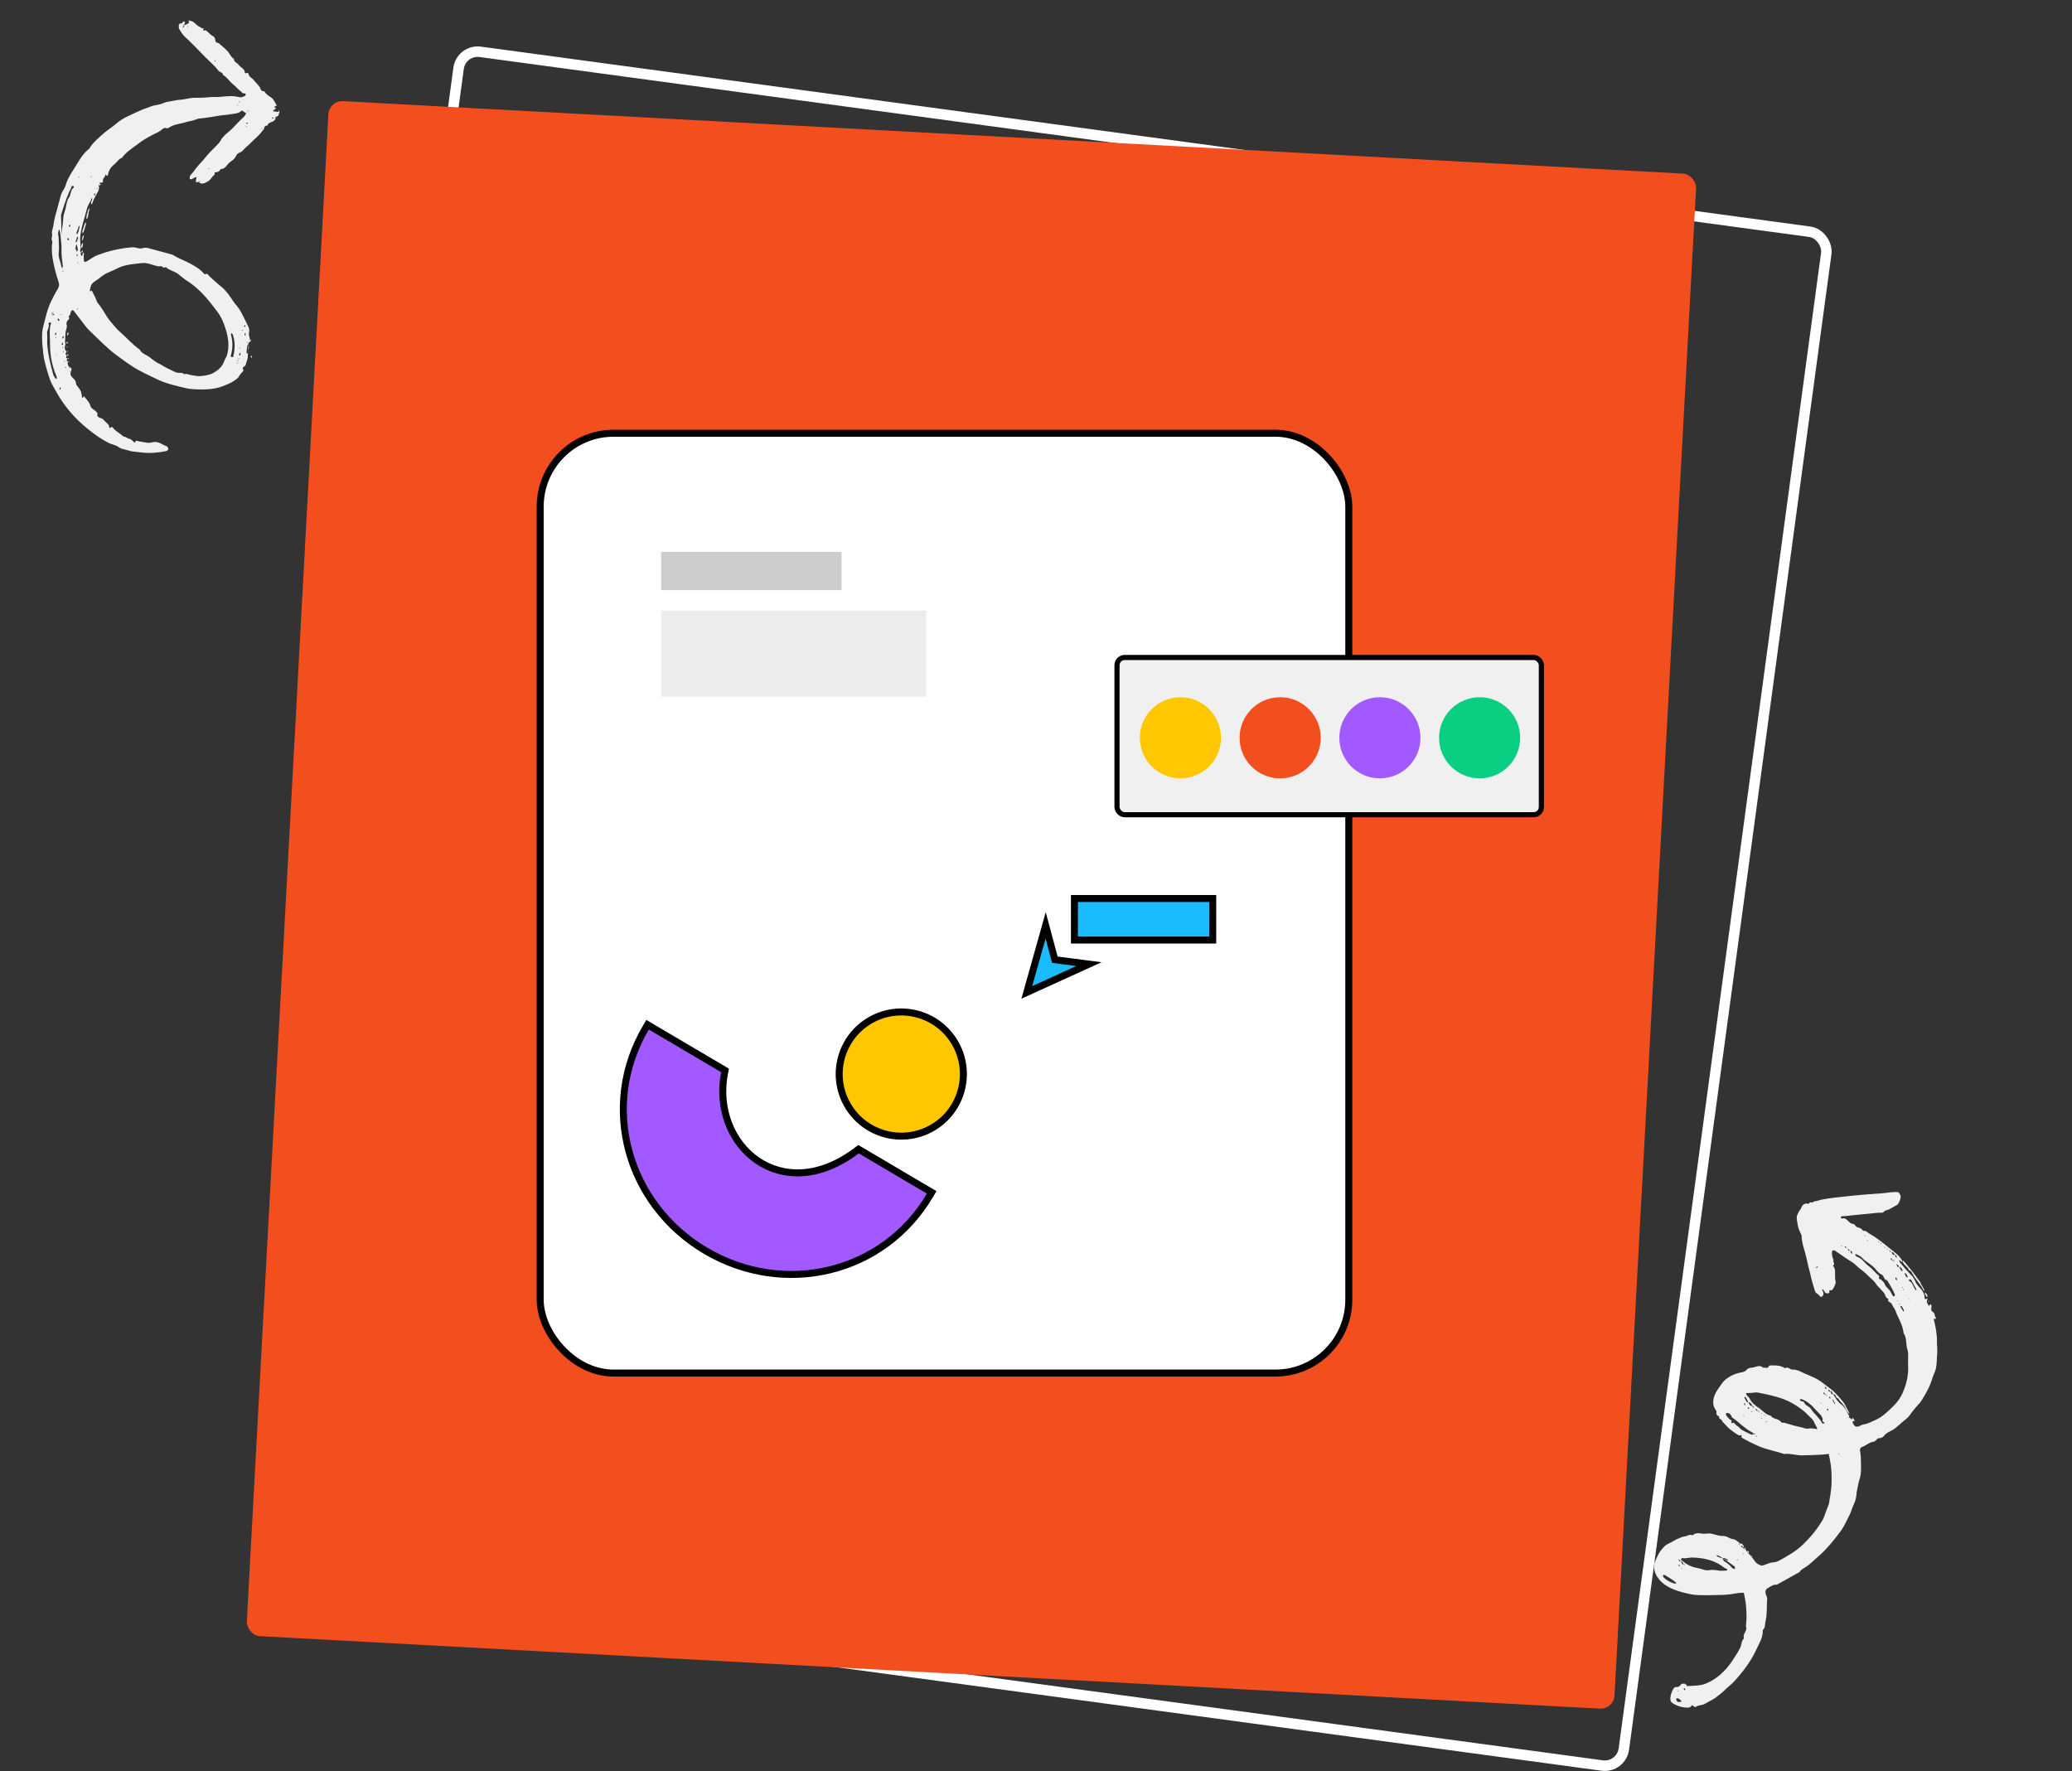 <svg width="593" height="507" viewBox="0 0 593 507" fill="none" xmlns="http://www.w3.org/2000/svg">
<rect x="0" y="0" width="593" height="507" fill="#333333" stroke="none"/>
<rect x="131.985" y="14.096" width="395" height="443" rx="5.5" transform="rotate(7.707 131.985 14.096)" stroke="white" stroke-width="3"/>
<rect x="94.199" y="28.731" width="392" height="440" rx="4" transform="rotate(3.097 94.199 28.731)" fill="#F24E1E"/>
<g clip-path="url(#clip0_683_163)">
<path d="M524.659 399.072C525.591 398.897 525.252 400.344 526.097 400.218C526.446 401.053 527.136 401.471 527.661 402.209C528.321 402.986 528.37 404.103 529.38 404.685C528.846 403.724 528.447 402.801 527.913 401.839C527.476 401.053 525.076 398.382 524.105 397.664C523.318 397.071 522.531 396.479 521.745 395.886C520.074 394.527 518.073 393.808 516.111 392.954C515.149 392.459 514.187 391.963 513.07 392.012C512.313 392.09 511.681 390.954 510.817 391.663C510.817 391.663 510.632 391.537 510.584 391.449C509.389 390.74 508.049 390.799 506.796 390.809C506.572 390.818 506.262 390.877 506.223 391.013C505.951 391.965 505.203 391.236 504.678 391.528C503.6 390.411 502.435 391.402 501.318 391.451C500.871 391.47 500.162 391.635 499.696 392.238C499.356 392.655 498.511 392.782 497.889 392.898C495.762 393.394 493.665 394.56 492.577 396.308C491.946 397.231 491.266 398.066 490.819 399.116C490.208 400.485 490.052 402.059 490.917 403.409C491.063 403.671 491.296 403.884 491.257 404.02C491.111 404.788 491.306 405.137 492.034 405.419C491.753 406.147 492.646 406.109 492.802 406.594C492.909 406.992 493.462 407.371 493.793 407.76C494.123 408.148 494.453 408.536 494.871 408.876C495.522 409.43 496.26 409.935 496.998 410.44C497.319 410.605 497.737 410.945 497.911 410.848C498.572 410.595 498.494 410.867 498.378 411.275C498.339 411.411 498.659 411.576 498.844 411.702C500.175 412.45 501.593 413.149 502.962 413.761C505.43 414.907 508.043 415.285 510.587 416.159C512.413 415.945 514.142 416.586 515.842 416.556C517.542 416.527 519.329 416.449 521.116 416.371C521.874 416.293 522.631 416.215 523.389 416.137C523.554 416.846 523.632 417.604 523.797 418.313C524.293 420.44 524.323 425.229 523.954 427.035C523.847 427.667 523.828 428.249 523.672 428.793C523.566 429.425 523.546 430.007 523.391 430.551C523.109 431.28 522.828 432.008 522.546 432.737C522.265 433.465 522.032 434.281 521.702 434.922C520.119 437.632 518.206 439.954 515.972 442.111C513.952 444.034 511.679 445.297 509.319 446.609C508.795 446.9 508.135 447.153 507.464 447.182C506.347 447.231 505.434 447.853 504.415 448.076C504.104 448.134 503.968 448.096 503.647 447.93C502.686 447.435 502.686 447.435 502.258 446.872C501.734 446.134 501.16 445.308 500.461 444.667C499.907 444.289 499.839 443.755 499.509 443.366C498.984 443.658 499.004 443.075 498.81 442.725C498.722 442.774 498.771 442.861 498.732 442.997C498.596 442.958 498.46 442.919 498.411 442.832C498.314 442.657 498.353 442.521 498.256 442.346C498.392 442.385 498.528 442.424 498.81 442.725C498.994 442.851 499.082 442.803 499.169 442.754C498.877 442.23 498.625 441.569 497.741 441.832C497.741 441.832 497.741 441.832 497.828 441.783C497.877 441.87 497.838 442.006 497.887 442.094C497.887 442.094 497.799 442.142 497.663 442.104C497.702 441.968 497.702 441.968 497.828 441.783C497.809 441.336 497.314 441.268 497.08 441.055C496.517 440.453 495.672 440.579 495.031 440.249C494.39 439.919 493.885 439.627 493.078 439.618C491.962 439.667 490.776 439.181 489.737 438.958C488.834 438.773 487.999 439.123 487.095 438.939C486.328 438.793 485.25 438.706 484.56 439.318C484.473 439.367 484.385 439.415 484.385 439.415C483.842 439.26 483.482 439.231 482.958 439.522C482.521 439.765 481.938 439.746 481.452 439.901C480.879 440.105 480.355 440.397 479.782 440.601C479.257 440.892 478.82 441.135 478.296 441.427C477.771 441.718 477.111 441.971 476.635 442.349C475.557 443.292 474.8 444.399 474.188 445.769C473.945 446.361 473.654 446.866 473.498 447.41C472.906 450.256 474.937 452.674 477.006 453.927C479.075 455.18 481.338 455.753 483.553 456.238C484.728 456.5 486.029 456.577 487.282 456.568C489.254 456.616 491.265 456.528 493.188 456.489C494.752 456.421 496.218 456.178 497.685 455.935C497.996 455.876 498.268 455.954 498.578 455.896C499.064 455.74 499.171 456.138 499.181 456.362C499.356 457.294 499.579 458.314 499.667 459.295C499.842 461.257 499.968 463.132 499.697 465.113C499.629 465.608 499.92 466.133 499.755 466.453C499.435 467.318 498.794 468.017 499.105 468.989C498.328 469.649 498.464 470.718 498.095 471.495C497.726 472.272 497.308 472.961 496.891 473.651C496.386 474.389 495.968 475.079 495.463 475.817C493.609 478.45 491.326 480.519 488.384 481.811C486.626 482.559 484.741 482.462 482.867 482.589C482.779 482.638 482.672 482.239 482.575 482.065C482.274 482.346 482.255 481.899 482.255 481.899C481.808 481.919 481.313 481.851 481.186 482.036C480.72 482.638 480.419 482.92 479.7 482.861C479.341 482.832 478.953 483.163 478.875 483.435C478.419 484.26 478.098 485.125 478.05 486.067C477.991 486.786 478.234 487.223 478.924 487.64C480.255 488.388 481.615 488.776 483.091 488.757C483.45 488.786 483.887 488.543 484.014 488.358C484.266 487.989 484.218 487.902 484.548 488.29C484.732 488.416 485.238 488.708 485.364 488.523C486.102 487.999 487.093 488.134 487.879 487.697C488.841 487.163 489.851 486.716 490.676 486.143C491.628 485.385 492.541 484.763 493.444 483.918C494.299 482.986 495.387 482.267 496.241 481.334C498.679 478.721 501.174 475.389 502.563 472.329C503.379 470.503 504.602 468.794 504.505 466.56C505.282 465.899 505.058 464.879 505.291 464.063C505.825 461.936 505.553 459.799 505.776 457.73C505.844 457.235 505.562 456.934 505.455 456.536C505.057 455.613 505.29 454.797 506.125 454.447C506.824 454.059 507.514 453.447 508.505 453.583C510.69 452.368 512.875 451.154 515.06 449.939C515.429 449.162 516.226 448.949 516.876 448.473C517.527 447.996 518.09 447.569 518.692 447.006C519.469 446.345 520.285 445.548 521.062 444.888C523.257 442.867 524.995 440.643 526.772 438.282C527.87 436.757 528.559 435.116 529.384 433.513C529.714 432.872 529.947 432.056 530.229 431.327C530.511 430.599 530.928 429.909 531.074 429.142C531.268 428.462 531.326 427.743 531.384 427.024C531.685 425.713 531.85 424.363 532.287 423.091C532.636 421.867 532.627 420.614 532.617 419.361C532.558 418.02 532.636 416.719 532.354 415.388C532.237 414.767 532.354 414.359 533.014 414.106C534.16 413.698 535.015 412.765 536.307 412.62C536.753 412.6 537.249 411.638 537.608 411.668C538.278 411.638 538.851 411.434 539.104 411.065C539.822 410.094 540.881 409.734 541.842 409.2C543.018 408.432 543.998 407.315 545.125 406.46C545.776 405.984 546.378 405.421 546.795 404.731C547.3 403.993 547.854 403.342 548.407 402.691C548.961 402.04 549.563 401.477 549.981 400.787C551.194 398.854 552.36 396.834 553.02 394.522C553.292 393.57 553.874 392.56 554.059 391.657C554.36 390.345 554.253 388.918 554.417 387.567C554.544 386.353 554.31 385.11 554.349 383.945C554.387 381.749 553.94 379.71 553.445 377.583C553.338 377.185 554.533 377.893 553.911 376.981C553.765 376.718 553.658 376.32 553.6 376.009C553.551 375.922 553.59 375.786 553.454 375.747C552.619 375.067 552.619 375.067 552.793 373.941C552.823 373.581 552.58 373.144 552.453 373.329C552.152 373.61 552.172 374.057 551.832 373.445C551.346 372.571 551.346 372.571 551.705 371.571C551.356 371.765 550.88 372.144 550.802 371.386C550.792 370.133 550.034 369.182 549.238 368.366C548.907 367.977 548.626 367.676 548.383 367.239C547.946 366.453 547.683 365.569 547.032 365.015C546.469 364.413 545.906 363.811 545.342 363.209C544.779 362.607 544.303 361.956 543.691 361.267C543.594 361.092 543.535 360.781 543.525 360.558C543.71 360.684 543.807 360.859 543.992 360.985C544.176 361.111 544.312 361.15 544.584 361.228C543.836 359.47 542.224 358.421 540.786 357.275C538.882 355.702 537.027 354.216 534.87 353.012C534.365 352.721 534.025 352.109 533.229 352.323C532.889 351.711 532.247 351.381 531.616 351.274C530.985 351.167 530.946 350.273 530.14 350.264C529.557 350.245 529.265 349.72 528.848 349.38C528.43 349.04 528.003 348.477 527.255 348.778C527.167 348.827 526.934 348.613 526.75 348.487C526.876 348.302 527.089 348.069 527.225 348.108C528.255 348.108 529.187 347.933 530.168 347.845C532.577 347.651 535.025 347.32 537.434 347.126C537.968 347.058 538.871 347.242 539.124 346.873C539.502 346.319 540.134 346.426 540.571 346.183C541.357 345.746 542.144 345.309 542.843 344.92C543.543 344.531 544.096 342.851 543.931 342.142C543.63 341.394 543.396 341.18 542.59 341.171C541.473 341.22 540.269 341.317 539.113 341.502C535.811 341.735 532.508 341.969 529.167 342.338C526.584 342.63 523.951 342.834 521.378 343.35C520.979 343.456 520.581 343.563 520.183 343.67C519.697 343.826 519.115 343.806 518.901 344.04C518.561 344.457 517.949 343.768 517.842 344.399C517.842 344.399 517.667 344.496 517.58 344.545C516.405 344.283 515.803 344.846 515.443 345.847C515.366 346.119 515.191 346.216 515.065 346.4C514.812 346.769 514.608 347.226 514.404 347.683C513.958 348.732 514.453 349.829 514.541 350.81C514.667 351.655 515.153 352.529 515.454 353.277C515.551 353.452 515.649 353.627 515.61 353.763C515.659 355.909 516.504 357.842 516.951 359.882C517.291 361.523 517.719 363.116 518.098 364.621C518.438 366.263 518.914 367.943 519.429 369.487C519.536 369.885 519.818 370.186 520.274 370.39C520.595 370.555 520.945 371.391 521.382 371.148C521.819 370.905 522.1 370.176 521.624 369.526C521.527 369.351 521.566 369.215 521.556 368.992C521.741 369.118 521.877 369.157 521.974 369.331C522.168 369.681 522.324 370.167 522.906 370.186C523.13 370.176 523.441 370.118 523.528 370.069C523.654 369.885 523.46 369.535 523.586 369.351C523.625 369.215 524.033 369.331 524.256 369.321C524.606 369.127 525.47 367.388 525.363 366.99C525.14 365.97 525.188 365.028 525.188 363.999C525.207 363.416 525.091 362.794 524.576 362.279C525.45 361.794 524.343 361.036 524.77 360.57C524.77 360.57 524.673 360.395 524.576 360.22C524.381 359.871 524.235 358.579 524.313 358.307C524.381 357.812 524.692 357.753 525.148 357.957C525.333 358.083 525.517 358.21 525.702 358.336C526.625 358.967 527.548 359.598 528.47 360.23C529.393 360.861 530.491 361.395 531.336 362.298C532.133 363.114 533.094 363.609 533.891 364.425C534.687 365.24 535.523 365.92 536.271 366.649C536.786 367.163 537.087 367.911 537.738 368.465C538.204 368.892 538.68 369.543 539.195 370.057C539.622 370.621 539.574 371.563 540.477 371.747C539.982 372.709 541.186 372.612 541.439 373.272C541.692 373.932 542.206 374.447 542.459 375.108C543.227 377.312 544.606 379.177 544.801 381.586C545.801 382.975 545.384 384.694 545.899 386.238C546.317 387.607 545.987 389.278 546.094 390.706C546.259 393.474 545.658 396.097 544.599 398.515C543.91 400.157 542.725 401.731 541.346 402.955C540.016 404.266 538.598 405.626 536.752 406.423C535.742 406.87 534.781 407.404 533.761 407.628C533.227 407.696 532.741 407.851 532.217 408.143C531.294 408.541 530.838 408.337 530.4 407.55C530.303 407.375 530.245 407.065 530.148 406.89C530.323 406.793 530.546 406.783 530.808 406.637C530.662 406.375 530.565 406.2 530.42 405.938C530.322 405.763 530.322 405.763 530.07 406.132C529.983 406.181 529.895 406.229 529.759 406.191C529.74 405.744 528.807 405.919 529.273 405.316C528.554 404.229 528.234 403.034 527.165 402.141C525.873 401.257 525.329 400.072 524.659 399.072C523.95 399.237 524.095 398.47 523.765 398.081C523.678 398.13 523.726 398.217 523.687 398.353C523.552 398.314 523.416 398.276 523.367 398.188C523.27 398.013 523.309 397.877 523.211 397.702C523.347 397.741 523.483 397.78 523.765 398.081C524.484 398.139 524.29 398.819 524.659 399.072ZM546.936 372.047C546.8 372.009 546.8 372.009 546.664 371.97C546.703 371.834 546.703 371.834 546.742 371.698C546.878 371.737 546.878 371.737 547.014 371.775C547.014 371.775 546.975 371.911 546.557 371.572C546.606 371.659 546.606 371.659 546.655 371.746C546.567 371.795 546.431 371.756 546.344 371.805C546.344 371.805 546.295 371.717 546.334 371.581C546.247 371.63 546.383 371.669 546.936 372.047ZM505.506 405.368C505.37 405.33 505.37 405.33 505.234 405.291C505.273 405.155 505.273 405.155 505.312 405.019C505.448 405.058 505.448 405.058 505.584 405.097C505.584 405.097 505.545 405.232 505.127 404.893C505.176 404.98 505.176 404.98 505.224 405.067C505.137 405.116 505.001 405.077 504.914 405.126C504.914 405.126 504.865 405.038 504.904 404.902C504.952 404.99 504.952 404.99 505.506 405.368ZM522.357 398.635C522.318 398.771 522.279 398.907 522.328 398.994C522.153 399.092 522.017 399.053 521.968 398.965C521.871 398.791 521.91 398.655 521.813 398.48C521.949 398.519 522.085 398.557 522.94 399.684C522.707 399.47 522.571 399.431 522.474 399.257C522.425 399.169 522.376 399.082 522.328 398.994C522.464 399.033 522.687 399.024 522.823 399.062C523.008 399.189 523.017 399.412 522.357 398.635ZM541.593 360.373C541.554 360.509 541.515 360.645 541.563 360.733C541.427 360.694 541.291 360.655 541.243 360.568C541.146 360.393 541.185 360.257 541.087 360.082C541.223 360.121 541.359 360.16 542.214 361.286C541.981 361.073 541.845 361.034 541.748 360.859C541.699 360.772 541.651 360.684 541.602 360.597C541.738 360.636 541.962 360.626 542.098 360.665C542.243 360.927 542.205 361.063 541.593 360.373ZM502.961 403.465C502.922 403.601 502.883 403.737 502.932 403.825C502.796 403.786 502.66 403.747 502.611 403.659C502.514 403.485 502.553 403.349 502.456 403.174C502.592 403.213 502.728 403.251 503.583 404.378C503.35 404.164 503.214 404.126 503.116 403.951C503.068 403.863 503.019 403.776 502.971 403.689C503.107 403.727 503.33 403.718 503.466 403.756C503.651 403.883 503.66 404.106 502.961 403.465ZM541.281 358.373C541.99 358.207 541.845 358.975 542.758 359.382C542.768 359.606 542.865 359.781 542.875 360.004C542.739 359.965 542.554 359.839 542.505 359.752C542.408 359.577 542.35 359.266 542.34 359.043C542.476 359.081 542.661 359.208 542.165 359.14C541.456 359.305 541.602 358.538 541.175 357.974C541.136 358.11 541.097 358.246 541.145 358.334C541.009 358.295 540.873 358.256 540.825 358.169C540.728 357.994 540.767 357.858 540.669 357.683C540.815 357.945 540.951 357.984 541.281 358.373ZM481.308 446.846C481.502 447.195 481.696 447.545 482.211 448.06C482.075 448.021 482.075 448.021 481.939 447.982C481.978 447.846 481.978 447.846 482.017 447.71C482.153 447.749 482.153 447.749 482.289 447.788C482.289 447.788 482.25 447.924 481.929 447.759C481.22 447.924 481.366 447.157 480.938 446.593C480.9 446.729 480.861 446.865 480.909 446.953C480.773 446.914 480.637 446.875 480.589 446.788C480.492 446.613 480.53 446.477 480.433 446.302C480.569 446.341 480.705 446.38 480.948 446.817M494.391 449.185C494.352 449.321 494.226 449.505 494.226 449.505C493.692 449.573 493.022 449.603 492.439 449.583C491.361 449.496 490.273 449.185 489.253 449.409C488.01 449.642 486.951 448.972 485.824 448.797C484.202 448.555 482.784 447.856 481.482 446.749C481.298 446.622 481.201 446.448 481.016 446.321C481.191 446.224 481.356 445.904 481.492 445.943C482.531 446.166 483.541 445.719 484.619 445.806C487.893 445.932 490.923 446.65 493.429 448.69M529.995 358.238C530.005 358.462 530.102 358.636 530.112 358.86C529.976 358.821 529.791 358.695 529.743 358.607C529.645 358.432 529.587 358.122 529.577 357.898C529.713 357.937 529.898 358.063 529.344 357.685C529.305 357.821 529.267 357.957 529.315 358.044C529.179 358.005 529.043 357.966 528.995 357.879C528.897 357.704 528.936 357.568 528.839 357.393C529.072 357.607 529.121 357.694 529.995 358.238ZM544.215 363.034C544.313 363.209 544.41 363.384 544.458 363.471C544.507 363.559 544.468 363.695 544.429 363.831C544.293 363.792 544.206 363.84 544.157 363.753C543.963 363.403 543.817 363.141 543.623 362.792C543.574 362.704 543.662 362.656 543.701 362.52C543.837 362.558 543.973 362.597 544.021 362.685C544.07 362.772 544.118 362.859 543.37 362.131C543.38 362.354 543.39 362.578 543.351 362.714C543.215 362.675 543.03 362.549 542.982 362.461C542.885 362.287 542.875 362.063 542.729 361.801C543.05 361.966 543.234 362.092 544.215 363.034ZM501.484 402.455C501.349 402.416 501.077 402.339 500.941 402.3C500.707 402.086 500.601 401.688 499.969 400.552C500.066 400.727 500.163 400.901 500.212 400.989C500.26 401.076 500.222 401.212 500.231 401.436C500.047 401.309 499.911 401.27 499.814 401.096C499.619 400.746 499.474 400.484 499.279 400.134C499.231 400.047 499.27 399.911 499.308 399.775C499.444 399.814 499.629 399.94 499.678 400.027C499.775 400.202 499.872 400.377 500.406 401.338C500.542 401.377 500.814 401.455 500.95 401.494C501.183 401.707 501.29 402.106 502.096 403.145C501.863 402.931 501.727 402.892 501.63 402.717C501.63 402.717 501.533 402.543 501.484 402.455C501.62 402.494 501.844 402.484 501.98 402.523C502.028 402.611 502.038 402.834 501.484 402.455ZM496.46 448.378C496.518 448.689 496.528 448.913 496.625 449.087C496.353 449.01 495.994 448.981 495.809 448.854C495.149 448.077 494.401 447.349 493.439 446.854C493.303 446.815 493.245 446.504 493.147 446.329C493.099 446.242 493.002 446.067 492.953 445.98C493.041 445.931 493.177 445.97 493.264 445.921C494.75 446.125 495.391 447.485 492.856 445.805L492.73 445.989C492.273 445.786 491.865 445.669 491.409 445.465C491.36 445.378 491.263 445.203 491.35 445.154C491.525 445.057 492.71 445.543 496.46 448.378ZM501.515 410.332C501.612 410.507 501.66 410.595 501.66 410.595C501.573 410.643 501.35 410.653 501.35 410.653C500.388 410.158 499.388 409.798 498.513 409.255C498.008 408.963 497.668 408.351 497.212 408.148C496.619 407.905 496.532 406.924 495.609 407.322C495.609 407.322 495.376 407.109 495.463 407.06C495.881 406.37 495.123 406.448 494.977 406.186C494.647 405.797 494.278 405.545 494.035 405.108C493.987 405.02 493.928 404.71 493.967 404.574C494.006 404.438 494.317 404.379 494.453 404.418C494.812 404.447 495.133 404.612 495.327 404.962C495.521 405.312 495.628 405.71 495.949 405.875C497.794 407.137 499.349 408.905 501.408 409.934C501.544 409.973 501.641 410.148 502.243 410.614C502.107 410.575 502.107 410.575 501.971 410.536C502.01 410.4 502.01 410.4 502.049 410.264C502.185 410.303 502.185 410.303 502.321 410.342C502.107 410.575 502.068 410.711 501.515 410.332ZM519.337 407.406C519.58 407.843 519.775 408.193 519.969 408.542C520.066 408.717 520.027 408.853 520.037 409.077C519.901 409.038 519.765 408.999 519.629 408.96C519.357 408.883 519.046 408.941 518.774 408.863C518.094 408.669 517.308 409.106 516.579 408.825C515.851 408.543 514.996 408.446 514.18 408.213C513.005 407.951 511.868 407.553 510.78 407.242C510.508 407.165 509.887 407.281 509.79 407.106C509.158 405.97 507.517 406.31 506.798 405.223C505.487 404.922 504.593 403.931 503.573 403.125C502.465 402.368 501.358 401.61 500.717 400.25C500.425 399.726 499.697 399.444 499.755 398.726C500.338 398.745 500.872 398.677 501.542 398.648C502.076 398.58 502.611 398.512 503.106 398.58C504.913 398.948 506.583 399.278 508.351 399.783C511.566 400.628 514.412 402.249 516.88 404.425C517.637 405.376 518.968 406.124 519.337 407.406ZM531.054 358.908L531.19 358.947C531.831 359.277 532.559 359.559 532.938 360.035C534.065 361.239 535.707 361.928 536.795 363.268C537.222 363.832 537.834 364.521 538.427 364.764C539.291 365.084 539.078 366.347 540.02 366.396C540.156 366.434 541.176 368.27 541.225 368.357C541.613 369.057 542.002 369.756 542.303 370.504C542.4 370.679 542.187 370.912 542.148 371.048C542.012 371.009 541.788 371.019 541.74 370.931C541.448 370.407 541.205 369.97 540.914 369.445C540.535 368.969 540.117 368.629 539.739 368.154C539.457 367.853 539.389 367.318 539.107 367.017C538.825 366.716 538.446 366.24 538.038 366.124C537.359 365.93 538.097 365.405 537.679 365.065C536.708 364.347 535.989 363.259 535.017 362.54C533.725 361.657 532.987 360.122 531.355 359.656C531.219 359.617 531.025 359.268 530.928 359.093C530.976 359.18 531.015 359.044 531.054 358.908ZM521.115 405.046C521.455 405.658 521.833 406.133 521.542 406.639C521.542 406.639 521.736 406.988 521.872 407.027C522.144 407.105 522.329 407.231 521.979 407.425C521.892 407.474 521.533 407.445 521.484 407.357C520.697 405.735 519.22 404.725 518.307 403.288C517.87 402.501 516.656 402.375 516.296 401.317C516.199 401.142 515.752 401.161 515.432 400.996L515.296 400.957C515.247 400.87 515.199 400.783 515.102 400.608C515.189 400.559 515.364 400.462 515.451 400.413C517.268 401.006 518.531 402.249 519.755 403.628C520.318 404.23 520.833 404.745 521.115 405.046ZM476.092 451.46C476.034 451.149 475.937 450.975 475.927 450.751C476.151 450.741 476.423 450.819 476.559 450.858C476.879 451.023 477.112 451.237 477.433 451.402C478.122 451.819 478.812 452.237 479.463 452.79C479.512 452.878 479.609 453.053 479.657 453.14C479.706 453.227 479.531 453.325 479.531 453.325C478.22 453.024 477.074 452.402 476.092 451.46ZM547.732 367.715C547.975 368.152 548.218 368.589 548.461 369.026C548.509 369.114 548.383 369.298 548.432 369.386C548.383 369.298 548.247 369.26 548.199 369.172C547.489 368.308 547.48 367.055 546.294 366.569C546.333 366.433 546.372 366.297 546.46 366.249C546.634 366.152 546.858 366.142 546.906 366.229C547.198 366.754 547.441 367.191 547.732 367.715ZM479.885 486.076C480.284 485.969 481.206 486.601 481.177 486.96L481.139 487.096C480.692 487.115 480.381 487.174 480.109 487.096C479.924 486.97 479.817 486.572 479.72 486.397C479.672 486.309 479.798 486.125 479.885 486.076ZM544.528 374.301C544.635 374.699 545.091 374.903 544.8 375.408C544.606 375.059 544.373 374.845 544.178 374.495C544.081 374.321 543.984 374.146 543.887 373.971C543.838 373.884 544.013 373.786 544.013 373.786L544.149 373.825C544.334 373.952 544.431 374.126 544.528 374.301ZM524.883 401.121C524.98 401.296 525.077 401.471 525.174 401.646C525.223 401.733 525.048 401.83 525.048 401.83C524.805 401.393 524.611 401.043 524.368 400.606C524.455 400.558 524.591 400.597 524.591 400.597C524.688 400.772 524.785 400.946 524.883 401.121ZM545.43 365.219C545.381 365.132 545.284 364.957 545.236 364.87C545.138 364.695 545.177 364.559 545.167 364.336C545.352 364.462 545.488 364.501 545.585 364.676C545.682 364.85 545.828 365.113 545.925 365.287C545.974 365.375 545.935 365.511 545.896 365.647C545.76 365.608 545.624 365.569 545.576 365.482C545.576 365.482 545.478 365.307 545.43 365.219ZM542.468 366.065C542.506 365.929 542.497 365.706 542.535 365.57C542.633 365.744 542.769 365.783 542.866 365.958C542.963 366.133 542.837 366.317 542.934 366.492C542.749 366.366 542.565 366.24 542.468 366.065ZM500.513 402.766C500.572 403.077 500.533 403.213 500.581 403.3C500.445 403.262 500.309 403.223 500.261 403.135C500.212 403.048 500.251 402.912 500.202 402.824C500.338 402.863 500.426 402.815 500.513 402.766ZM522.755 397.499C522.619 397.46 522.444 397.557 522.396 397.469C522.298 397.295 522.337 397.159 522.24 396.984C522.327 396.935 522.463 396.974 522.463 396.974C522.697 397.188 522.745 397.275 522.755 397.499ZM523.183 403.21C523.241 403.52 523.203 403.656 523.251 403.744C523.115 403.705 522.979 403.666 522.931 403.579C522.882 403.491 522.921 403.355 522.872 403.268C522.96 403.219 523.047 403.171 523.183 403.21ZM520.293 362.601C520.118 362.698 519.992 362.882 519.904 362.931C519.817 362.98 519.72 362.805 519.72 362.805C519.894 362.708 519.933 362.572 520.108 362.474C520.059 362.387 520.157 362.562 520.293 362.601ZM528.091 356.665C528.188 356.84 528.373 356.966 528.421 357.053C528.47 357.141 528.295 357.238 528.295 357.238C528.198 357.063 528.062 357.024 527.965 356.85C527.877 356.898 528.052 356.801 528.091 356.665ZM480.453 447.778C480.55 447.953 480.735 448.079 480.783 448.167C480.832 448.254 480.657 448.351 480.657 448.351C480.56 448.177 480.424 448.138 480.327 447.963C480.288 448.099 480.414 447.914 480.453 447.778ZM482.226 483.288C482.284 483.599 482.333 483.687 482.294 483.823C482.245 483.735 482.022 483.745 481.925 483.57C481.925 483.57 481.915 483.347 481.866 483.259C482.09 483.25 482.177 483.201 482.226 483.288ZM499.435 401.649C499.493 401.96 499.454 402.096 499.503 402.184C499.367 402.145 499.231 402.106 499.182 402.018C499.134 401.931 499.173 401.795 499.124 401.708C499.26 401.746 499.348 401.698 499.435 401.649ZM523.795 399.781C523.853 400.092 523.814 400.228 523.863 400.315C523.727 400.276 523.591 400.237 523.542 400.15C523.493 400.063 523.532 399.927 523.484 399.839C523.571 399.791 523.795 399.781 523.795 399.781ZM480.06 483.92C480.099 483.784 480.099 483.784 480.099 483.784C480.147 483.871 480.283 483.91 480.283 483.91L480.244 484.046C480.157 484.095 480.109 484.007 480.06 483.92ZM497.266 446.329C497.402 446.368 497.402 446.368 497.402 446.368C497.314 446.416 497.275 446.552 497.188 446.601L497.052 446.562C497.178 446.377 497.178 446.377 497.266 446.329ZM498.761 444.697C498.8 444.561 498.8 444.561 498.8 444.561C498.849 444.648 498.985 444.687 499.033 444.774L498.994 444.91C498.897 444.736 498.81 444.784 498.761 444.697ZM481.172 448.866C481.211 448.73 481.211 448.73 481.211 448.73C481.259 448.818 481.395 448.856 481.444 448.944L481.405 449.08C481.308 448.905 481.308 448.905 481.172 448.866ZM526.303 416.234C526.215 416.283 526.079 416.244 526.079 416.244L526.118 416.108C526.206 416.059 526.342 416.098 526.429 416.05C526.254 416.147 526.254 416.147 526.303 416.234ZM521.231 401.549C521.279 401.636 521.24 401.772 521.24 401.772L521.104 401.734C521.056 401.646 521.095 401.51 521.046 401.423C521.095 401.51 521.143 401.598 521.231 401.549ZM502.71 411.041C502.758 411.129 502.719 411.265 502.719 411.265L502.583 411.226C502.535 411.138 502.574 411.002 502.525 410.915C502.661 410.954 502.661 410.954 502.71 411.041ZM505.662 406.884L505.623 407.02C505.535 407.068 505.399 407.029 505.312 407.078L505.351 406.942C505.526 406.845 505.526 406.845 505.662 406.884ZM504.185 405.874C504.234 405.961 504.195 406.097 504.195 406.097L504.059 406.058C504.01 405.971 504.049 405.835 504.001 405.747C504.049 405.835 504.185 405.874 504.185 405.874ZM504.127 404.533C504.214 404.485 504.35 404.524 504.35 404.524L504.311 404.66C504.224 404.708 504.088 404.669 504 404.718C504.088 404.669 504.039 404.582 504.127 404.533ZM499.144 405.243C499.193 405.331 499.154 405.467 499.154 405.467L499.018 405.428C498.969 405.34 499.008 405.204 498.96 405.117C499.008 405.204 499.008 405.204 499.144 405.243ZM501.465 404.068C501.426 404.204 501.426 404.204 501.426 404.204C501.378 404.116 501.242 404.077 501.193 403.99L501.232 403.854C501.281 403.941 501.417 403.98 501.465 404.068ZM543.537 373.136C543.624 373.087 543.76 373.126 543.76 373.126L543.722 373.262C543.634 373.311 543.498 373.272 543.411 373.32C543.498 373.272 543.586 373.223 543.537 373.136ZM542.964 372.31C543.003 372.174 543.003 372.174 543.003 372.174C543.051 372.262 543.187 372.3 543.236 372.388L543.197 372.524C543.1 372.349 543.051 372.262 542.964 372.31ZM544.789 369.008C544.925 369.046 544.925 369.046 544.925 369.046C544.838 369.095 544.799 369.231 544.712 369.28L544.576 369.241C544.75 369.144 544.789 369.008 544.789 369.008ZM544.546 368.571C544.459 368.619 544.323 368.58 544.323 368.58L544.362 368.444C544.449 368.396 544.585 368.435 544.673 368.386C544.585 368.435 544.634 368.522 544.546 368.571ZM540.223 357.702L540.087 357.664C540.038 357.576 540.077 357.44 540.028 357.353L540.164 357.392C540.213 357.479 540.174 357.615 540.223 357.702ZM539.484 357.198L539.348 357.159C539.3 357.071 539.339 356.935 539.29 356.848L539.426 356.887C539.523 357.062 539.523 357.062 539.484 357.198ZM538.348 355.77C538.484 355.809 538.484 355.809 538.484 355.809C538.396 355.857 538.358 355.993 538.27 356.042L538.134 356.003C538.222 355.954 538.26 355.818 538.348 355.77ZM537.804 355.615L537.668 355.576C537.619 355.488 537.658 355.352 537.61 355.265L537.746 355.304C537.794 355.391 537.755 355.527 537.804 355.615ZM534.56 355.129C534.472 355.178 534.336 355.139 534.336 355.139L534.375 355.003C534.463 354.955 534.599 354.993 534.686 354.945C534.599 354.993 534.56 355.129 534.56 355.129ZM533.87 353.682C533.831 353.818 533.831 353.818 533.831 353.818C533.782 353.731 533.646 353.692 533.598 353.605L533.637 353.469C533.734 353.643 533.782 353.731 533.87 353.682ZM526.974 356.714C526.926 356.626 526.964 356.49 526.964 356.49L527.1 356.529C527.149 356.617 527.11 356.753 527.159 356.84C527.11 356.753 527.062 356.665 526.974 356.714Z" fill="#F0F0F0"/>
<path d="M549.723 367.181C548.917 366.142 548.198 365.054 547.392 364.015C546.585 362.976 545.74 362.072 544.934 361.033C544.885 360.946 544.749 360.907 544.613 360.868C544.575 361.004 544.536 361.14 544.633 361.315C545.031 362.238 546.032 362.597 546.343 363.568C547.11 363.714 547.139 364.384 547.518 364.86C548.392 366.433 549.743 367.628 550.442 369.298C550.491 369.386 550.627 369.424 550.675 369.512C550.714 369.376 550.705 369.152 550.656 369.065C550.316 368.453 549.976 367.841 549.636 367.229L549.723 367.181Z" fill="#F0F0F0"/>
<path d="M551.084 370.658C551.181 370.833 551.278 371.008 551.326 371.095C551.375 371.182 551.462 371.134 551.598 371.173C551.637 371.037 551.676 370.901 551.627 370.813C551.53 370.638 551.433 370.464 551.385 370.376C551.287 370.201 551.103 370.075 550.87 369.861C550.879 370.085 550.889 370.308 550.986 370.483C551.035 370.57 551.035 370.57 551.084 370.658Z" fill="#F0F0F0"/>
<path d="M500.48 444.085C500.344 444.046 500.247 443.871 500.111 443.832C500.072 443.968 500.033 444.104 500.082 444.192C500.179 444.366 500.315 444.405 500.5 444.531C500.49 444.308 500.529 444.172 500.48 444.085Z" fill="#F0F0F0"/>
<path d="M499.48 443.725C499.47 443.502 499.596 443.317 499.587 443.094C499.451 443.055 499.227 443.065 499.091 443.026C499.237 443.288 499.334 443.463 499.48 443.725Z" fill="#F0F0F0"/>
<path d="M501.53 445.561C501.481 445.473 501.52 445.337 501.471 445.25L501.335 445.211C501.384 445.299 501.345 445.435 501.394 445.522L501.53 445.561Z" fill="#F0F0F0"/>
<path d="M551.919 372.367C551.832 372.416 551.793 372.552 551.793 372.552L551.929 372.591C552.016 372.542 552.055 372.406 552.142 372.357C552.055 372.406 551.919 372.367 551.919 372.367Z" fill="#F0F0F0"/>
</g>
<g clip-path="url(#clip1_683_163)">
<path d="M23.185 72.155C22.561 71.78 23.199 71.331 23.084 70.989C23.04 70.77 22.98 68.683 22.935 68.463C23.013 65.481 24.179 62.688 24.862 59.765C25.07 58.993 25.445 58.369 25.846 57.648C26.047 57.288 26.125 56.998 26.228 56.612C26.633 57.032 26.117 57.41 26.136 57.726C26.11 57.823 26.058 58.016 26.032 58.112C26.006 58.209 26.076 58.332 26.147 58.454C26.269 58.383 26.392 58.313 26.392 58.313C26.73 57.058 27.454 55.906 28.055 54.825C28.256 54.465 28.438 53.789 28.323 53.448C28.163 52.887 28.26 52.913 28.646 53.017C28.742 53.043 28.82 52.753 28.82 52.753C28.653 52.605 28.486 52.456 28.319 52.307C28.538 52.263 28.828 52.341 29.047 52.296C29.266 52.252 29.537 52.014 29.537 52.014C29.14 51.182 30.068 50.81 30.153 50.109C30.161 49.696 30.443 50.187 30.61 50.335C30.707 50.361 30.855 50.194 30.881 50.097C31.174 48.623 31.698 47.832 32.879 46.907C33.544 46.361 33.997 45.447 34.899 45.172C36.218 43.352 38.178 42.223 39.876 40.919C41.573 39.616 43.481 38.68 45.39 37.743C45.635 37.602 45.88 37.461 46.152 37.223C46.545 36.915 46.991 36.414 47.641 36.692C47.834 36.744 48.15 36.726 48.298 36.558C49.821 35.518 51.592 35.477 53.178 34.972C54.081 34.697 55.15 34.571 56.079 34.199C56.665 33.943 57.2 33.88 57.831 33.843C59.532 33.679 61.285 33.322 63.012 33.062C64.398 32.917 65.783 32.772 67.194 32.531C67.852 32.397 68.509 32.263 69.051 31.788C69.348 31.453 69.296 31.647 69.56 31.821C69.797 32.092 70.184 32.196 70.448 32.371C70.247 32.731 70.143 33.117 69.872 33.355C68.245 34.781 66.953 36.505 65.23 37.905C64.32 38.592 63.455 39.498 62.976 40.509C62.627 41.036 62.233 41.344 61.788 41.846C60.651 42.99 59.541 44.037 58.572 45.33C57.629 46.526 56.422 47.547 55.523 48.962C55.148 49.586 54.316 49.984 54.301 50.808C54.249 51.001 54.294 51.22 54.39 51.246C54.487 51.272 54.777 51.35 54.899 51.28C55.144 51.139 55.389 50.997 55.757 50.786C55.88 50.715 56.099 50.67 56.195 50.697C56.143 50.89 56.214 51.012 56.162 51.205C56.136 51.302 56.084 51.495 56.058 51.592C55.999 52.197 55.999 52.197 56.753 52.089C56.875 52.019 56.972 52.045 57.287 52.026C57.384 52.052 57.384 52.052 57.261 52.123C57.191 52 57.191 52 57.12 51.877C57.243 51.807 57.243 51.807 57.365 51.736C57.365 51.736 57.436 51.859 57.217 51.903C56.868 52.431 57.28 52.438 57.57 52.516C58.368 52.627 59.103 52.204 59.742 51.755C60.136 51.446 60.459 51.016 60.782 50.585C60.983 50.224 61.64 50.091 61.384 49.504C61.384 49.504 61.435 49.311 61.532 49.337C62.26 49.325 62.847 49.069 63.125 48.419C64.581 48.397 64.971 46.948 65.977 46.287C66.59 45.934 67.281 45.292 67.559 44.642C67.916 43.702 68.837 43.743 69.405 43.171C70.174 42.239 71.18 41.577 71.923 40.742C72.936 39.668 74.214 38.769 75.087 37.451C75.235 37.284 75.48 37.142 75.532 36.949C75.662 36.467 75.722 35.861 76.52 35.973C76.676 35.393 76.921 35.252 77.508 34.996C78.069 34.836 78.997 34.465 78.871 33.395C79.888 33.462 79.71 32.585 79.963 32.032C79.989 31.935 79.944 31.716 79.873 31.593C79.725 31.761 79.647 32.05 79.55 32.024C79.138 32.017 78.655 31.887 78.146 31.854C78.172 31.757 78.198 31.66 78.224 31.564C78.469 31.423 78.715 31.282 78.986 31.044C78.819 30.895 78.651 30.747 78.484 30.598C78.607 30.528 78.729 30.457 78.852 30.387C78.974 30.316 79.097 30.245 79.219 30.175C78.7 29.414 78.354 28.389 77.563 27.865C76.772 27.341 76.051 26.94 75.654 26.108C74.584 26.235 74.625 25.314 74.246 24.798C73.797 24.159 73.128 23.565 72.582 22.9C72.133 22.261 71.167 22.001 71.111 21.054C71.137 20.958 70.654 20.828 70.532 20.898C70.164 21.11 70.094 20.988 70.075 20.672C69.949 19.602 68.79 19.29 68.27 18.529C67.917 17.916 66.899 17.85 66.966 16.832C66.052 16.379 65.803 15.38 65.161 14.689C64.518 13.999 63.85 13.404 63.085 12.784C62.821 12.61 62.609 12.242 62.39 12.287C61.785 12.227 61.669 11.886 61.606 11.351C61.588 11.035 61.305 10.545 61.042 10.37C60.102 10.014 59.634 9.06 58.72 8.607C57.714 9.268 58.49 7.923 58.245 8.064C57.658 8.321 57.498 7.76 57.112 7.656C56.726 7.552 56.321 7.132 55.987 6.835C55.556 6.512 55.177 5.996 54.598 5.84C53.922 5.658 53.87 5.851 54.126 6.438C54.126 6.438 53.829 6.772 53.706 6.843C53.461 6.984 53.146 7.003 52.559 7.259C52.436 7.33 52.585 7.162 52.637 6.969C52.707 7.092 52.778 7.214 52.726 7.408C52.648 7.697 52.499 7.864 52.351 8.032C52.306 7.812 52.332 7.716 52.559 7.259C52.882 6.828 52.986 6.442 52.915 6.319C52.678 6.048 52.362 6.067 52.258 6.453C52.128 6.936 51.021 6.431 51.174 7.404C51.192 7.72 51.114 8.009 51.255 8.254C51.775 9.016 52.173 9.848 52.841 10.442C54.918 12.347 56.845 14.419 58.799 16.395C60.014 17.654 61.473 18.771 62.443 20.171C62.822 20.688 63.769 20.632 63.85 21.482C65.028 22.11 65.637 23.309 66.666 24.104C67.528 24.75 68.118 25.634 69.006 26.183C69.173 26.332 69.244 26.454 69.314 26.577C69.648 26.874 70.577 26.503 70.272 27.249C70.072 27.61 69.047 27.955 68.564 27.825C66.826 27.357 65.125 27.521 63.424 27.684C62.232 27.881 60.951 27.64 59.758 27.837C58.592 27.937 57.33 28.012 56.093 27.99C54.663 27.916 53.296 28.376 51.911 28.521C50.552 28.57 49.308 28.96 48.019 29.131C47.484 29.194 46.897 29.45 46.311 29.706C45.285 30.052 44.145 30.056 43.094 30.498C42.043 30.94 41.044 31.189 40.09 31.657C37.717 32.779 35.203 33.656 33.157 35.487C32.072 36.438 30.847 37.143 29.762 38.094C28.258 39.45 26.561 40.754 25.558 42.555C23.616 44 22.51 46.187 21.236 48.227C20.337 49.642 19.465 50.96 18.927 52.576C18.719 53.348 18.414 54.095 17.942 54.693C17.14 56.134 17.118 57.371 16.684 58.6C16.346 59.855 16.034 61.014 15.696 62.269C15.488 63.042 15.377 63.84 15.266 64.639C15.18 65.341 14.753 66.158 14.887 66.815C15.091 67.595 14.471 68.36 14.991 69.122C14.579 71.807 15.044 74.314 15.675 76.969C15.969 78.187 16.359 79.431 16.749 80.675C17.05 81.481 16.894 82.061 16.493 82.781C15.795 83.836 15.264 85.039 14.636 86.217C13.504 88.501 13.021 91.064 12.372 93.478C11.904 95.216 12.016 97.11 12.153 98.907C12.317 100.608 12.454 102.406 12.934 104.088C13.298 105.429 13.662 106.77 14.123 108.136C14.513 109.38 15.148 110.483 15.783 111.586C18.131 115.946 21.265 119.69 25.188 122.816C27.052 124.354 28.969 125.698 31.156 126.804C32.07 127.257 33.184 127.35 33.949 127.97C34.907 128.642 35.97 128.928 36.961 129.092C39.576 129.381 42.139 129.864 44.716 129.522C45.663 129.466 46.54 129.287 47.513 129.135C47.732 129.09 48.125 128.782 48.177 128.589C48.159 128.273 47.973 127.809 47.683 127.731C47.033 127.453 46.383 127.174 45.759 126.799C45.109 126.521 44.214 126.383 43.531 126.614C42.874 126.747 42.339 126.811 41.76 126.655C41.058 126.569 40.478 126.413 39.776 126.328C39.293 126.198 38.863 125.875 38.655 126.648C38.558 126.622 38.462 126.596 38.365 126.57C37.626 125.853 37.555 125.73 36.783 125.523C36.3 125.393 36.088 125.025 35.579 124.992C35.264 125.01 34.885 124.494 34.525 124.293C33.76 123.673 32.846 123.22 32.255 122.336C31.876 121.82 31.197 123.191 31.219 121.954C31.2 121.638 30.77 121.315 30.532 121.044C29.934 120.573 29.536 119.741 28.545 119.577C28.448 119.551 27.605 119.221 27.91 118.474C27.962 118.281 27.724 118.01 27.557 117.862C27.011 117.197 26.019 117.034 25.796 115.938C25.592 115.158 24.853 114.441 24.236 113.654C23.761 113.112 23.894 113.769 23.772 113.84C23.746 113.936 23.482 113.762 23.482 113.762C23.222 112.035 23.248 111.938 22.323 110.757C22.085 110.486 21.777 110.093 21.758 109.777C21.747 109.049 21.342 108.629 20.841 108.184C20.436 107.764 19.961 107.222 20.265 106.476C20.169 106.45 20.098 106.327 20.001 106.301C20.124 106.23 20.247 106.16 20.369 106.089C20.351 105.774 20.744 105.465 20.191 105.213C20.165 105.309 20.042 105.38 20.016 105.477C19.946 105.354 19.875 105.231 19.805 105.109C19.426 104.593 19.266 104.032 19.422 103.452C18.842 103.297 19.262 102.892 19.243 102.576C18.664 102.42 19.084 102.015 19.065 101.7C18.441 101.325 19.08 100.875 18.965 100.533C18.226 99.817 18.652 99 18.79 98.105C18.693 98.079 18.597 98.052 18.597 98.052C18.637 97.132 18.678 96.21 18.745 95.193C18.856 94.394 19.38 93.603 19.008 92.675C18.938 92.552 19.112 92.288 19.164 92.095C19.198 91.587 20.293 91.364 19.58 90.55C20.29 90.224 20.085 89.444 20.408 89.013C20.609 88.652 20.898 88.73 21.136 89.001C22.369 90.576 23.506 92.125 24.739 93.699C24.906 93.848 25.047 94.093 25.215 94.241C26.526 95.526 27.837 96.811 29.077 97.974C29.746 98.568 30.318 99.136 30.986 99.73C31.655 100.324 32.324 100.918 33.018 101.416C35.269 103.057 37.494 104.795 39.945 106.076C41.746 107.079 43.696 107.914 45.524 108.82C47.93 109.882 50.467 110.461 53.004 111.04C54.645 111.482 56.417 111.441 58.066 111.471C60.249 111.437 62.389 111.184 64.394 110.274C65.078 110.044 65.787 109.717 66.4 109.364C67.038 108.915 67.87 108.517 68.219 107.99C68.594 107.366 68.943 106.838 69.486 106.363C70.002 105.984 69.043 105.312 69.753 104.985C70.34 104.729 70.373 104.22 70.477 103.834C70.633 103.254 70.859 102.797 70.919 102.192C70.978 101.587 70.915 101.052 70.974 100.447C71.034 99.841 71.505 99.243 71.03 98.701C70.933 98.675 71.108 98.411 71.134 98.315C71.07 97.78 72.185 97.873 71.665 97.111C71.36 97.858 71.49 97.375 71.498 96.963C71.364 96.305 71.107 95.719 71.289 95.043C71.393 94.656 71.33 94.122 71.144 93.657C70.491 92.239 69.811 90.917 69.131 89.595C68.663 88.64 67.976 87.73 67.263 86.917C66.338 85.736 65.658 84.414 64.611 83.304C64.206 82.884 63.897 82.49 63.467 82.167C62.271 81.224 61.197 80.21 60.027 79.171C59.693 78.874 59.489 78.094 58.657 78.491C58.534 78.562 58.393 78.317 58.226 78.168C57.204 76.961 55.5 75.985 54.226 75.331C52.688 74.503 51.072 73.965 49.657 73.066C49.394 72.891 49.007 72.787 48.621 72.684C46.786 72.19 44.952 71.696 43.214 71.228C42.441 71.02 41.694 70.716 40.889 71.017C40.205 71.247 39.433 71.039 38.757 70.857C38.178 70.701 37.423 70.809 36.889 70.872C33.803 71.181 30.805 71.928 27.924 73.016C26.776 73.432 25.84 74.216 24.86 74.781C24.247 75.133 23.983 74.959 23.972 74.231C23.935 73.6 23.968 73.091 24.028 72.486C24.054 72.389 23.86 72.337 23.764 72.311C23.686 72.601 23.608 72.89 23.53 73.18L23.407 73.251C23.311 73.225 23.24 73.102 23.24 73.102C23.029 72.734 23.107 72.445 23.185 72.155ZM75.269 36.775C75.146 36.846 75.146 36.846 75.023 36.916C74.953 36.794 74.953 36.794 74.882 36.671C75.005 36.6 75.005 36.6 75.127 36.53C75.127 36.53 75.198 36.652 74.663 36.715C74.76 36.742 74.76 36.742 74.856 36.767C74.83 36.864 74.708 36.935 74.682 37.031C74.682 37.031 74.585 37.005 74.515 36.883C74.489 36.979 74.611 36.909 75.269 36.775ZM15.454 89.336C15.331 89.407 15.331 89.407 15.209 89.478C15.138 89.355 15.138 89.355 15.068 89.232C15.19 89.162 15.19 89.162 15.313 89.091C15.313 89.091 15.383 89.214 15.042 89.329C15.016 89.425 14.964 89.619 14.949 90.443C14.904 90.224 14.834 90.101 14.86 90.005C14.886 89.908 15.034 89.741 15.131 89.767C15.324 89.819 15.491 89.968 15.562 90.09C15.317 90.231 15.194 90.302 14.938 89.715C14.841 89.689 14.771 89.567 14.674 89.541C14.771 89.567 14.893 89.496 15.454 89.336ZM16.224 101.867C16.153 101.744 16.153 101.744 16.083 101.622C16.205 101.551 16.205 101.551 16.328 101.481C16.398 101.603 16.398 101.603 16.469 101.726C16.469 101.726 16.346 101.796 16.283 101.262C16.257 101.358 16.257 101.358 16.231 101.455C16.135 101.429 16.064 101.306 15.968 101.28C15.968 101.28 15.994 101.184 16.116 101.113C15.994 101.184 16.09 101.21 16.224 101.867ZM17.457 61.5C18.151 59.305 18.793 57.303 19.629 55.354C19.811 54.678 20.379 54.106 20.49 53.307C20.516 53.211 20.832 53.192 21.025 53.244C21.122 53.27 21.114 53.682 21.114 53.682C20.108 54.343 20.375 55.658 19.703 56.616C19.057 57.478 19.035 58.715 18.749 59.777C18.541 60.55 18.262 61.2 18.151 61.998C18.04 62.797 18.051 63.524 17.94 64.323C17.672 65.701 17.598 67.131 17.621 68.587C17.662 70.358 17.484 72.174 17.718 73.998C17.826 74.752 17.837 75.48 17.945 76.233C17.919 76.33 17.893 76.427 17.841 76.62C17.744 76.594 17.577 76.445 17.577 76.445C17.432 75.06 16.63 73.808 16.8 72.404C16.997 70.904 16.782 69.396 16.785 67.844C16.767 67.528 16.625 67.283 16.607 66.967C16.881 65.177 17.279 63.316 18.026 77.084C17.956 76.961 17.956 76.961 17.885 76.839C18.008 76.768 18.008 76.768 18.13 76.698C17.937 76.646 18.008 76.768 17.982 76.865C17.982 76.865 17.859 76.935 17.457 61.5ZM50.463 106.629C48.996 105.923 47.503 105.314 46.184 104.441C45.657 104.092 44.981 103.91 44.48 103.465C43.952 103.116 43.425 102.767 42.923 102.321C41.991 101.552 40.613 101.285 40.004 100.086C37.92 98.593 36.256 96.695 34.418 95.061C33.318 94.144 32.49 92.989 31.539 91.905C30.209 90.304 29.396 88.325 28.04 86.821C27.732 86.427 27.572 85.866 27.386 85.402C27.059 84.693 26.636 83.957 26.309 83.248C26.168 83.003 25.67 83.698 25.704 83.189C25.867 82.197 26.03 81.206 27.011 80.641C28.385 79.768 29.547 78.528 31.159 77.926C32.087 77.554 33.042 77.086 33.996 76.618C36.002 75.708 38.211 75.578 40.351 75.325C40.885 75.262 41.517 75.225 42.096 75.38C42.702 75.44 43.351 75.718 43.931 75.874C44.607 76.056 45.257 76.335 45.914 76.201C46.475 76.041 46.82 77.066 47.414 76.398C48.391 77.385 49.795 77.556 50.921 78.377C51.95 79.171 52.856 80.037 53.937 80.638C57.365 82.907 59.831 86.056 62.271 89.302C63.479 90.973 64.222 92.83 64.745 94.731C65.384 96.975 65.682 99.333 64.936 101.721C64.78 102.3 64.36 102.705 64.204 103.285C63.64 104.997 62.31 106.089 60.866 106.839C59.789 107.378 58.5 107.549 57.334 107.649C56.483 107.731 55.518 107.471 54.623 107.334C54.017 107.274 53.419 106.803 52.71 107.13C52.164 106.465 51.235 106.836 50.463 106.629ZM16.254 108.296C16.132 108.366 15.913 108.411 15.913 108.411C15.701 108.043 15.393 107.65 15.277 107.308C14.479 104.504 13.732 101.507 13.52 98.447C13.464 97.5 13.627 96.508 13.475 95.535C13.323 94.562 14.31 93.585 13.868 92.534C13.868 92.534 14.139 92.296 14.359 92.252C14.455 92.278 14.622 92.426 14.622 92.426C13.98 94.428 14.329 96.593 14.318 98.558C14.311 101.663 14.909 104.827 16.191 107.761C16.262 107.883 16.21 108.077 16.254 108.296ZM66.986 101.03C66.908 101.32 66.856 101.513 66.83 101.609C66.752 101.899 66.841 102.337 66.358 102.207C65.875 102.077 66.076 101.717 66.128 101.524C66.647 99.593 66.632 97.725 66.109 95.823C66.038 95.701 66.186 95.534 66.239 95.34C66.309 95.463 66.502 95.515 66.573 95.638C67.245 97.372 67.26 99.24 66.986 101.03ZM71.019 100.666C70.967 100.859 70.818 101.026 70.766 101.219L70.573 101.167C70.562 100.439 70.673 99.641 70.759 98.939C70.785 98.842 70.907 98.772 71.03 98.701C71.1 98.823 71.171 98.946 71.145 99.043C71.015 99.525 70.956 100.131 71.019 100.666ZM22.297 71.605C22.122 71.869 21.974 72.036 21.948 72.133C21.903 71.914 21.955 71.721 21.788 71.572C21.409 71.056 21.732 70.625 21.74 70.213C21.766 70.116 21.888 70.046 21.914 69.949C21.985 70.072 22.055 70.194 22.029 70.291C22.215 70.755 22.182 71.264 22.297 71.605ZM22.541 66.079C22.463 66.369 22.263 66.729 22.062 67.089C21.658 66.67 22.077 66.265 22.207 65.782C22.311 65.396 22.512 65.035 22.642 64.553C23.02 65.069 22.478 65.544 22.541 66.079ZM22.13 68.764C22.104 68.861 21.929 69.125 21.851 69.414C21.42 69.091 21.814 68.783 21.892 68.493C21.847 68.274 22.022 68.01 22.074 67.817L22.196 67.747C22.293 67.773 22.363 67.895 22.363 67.895C22.311 68.088 22.233 68.378 22.13 68.764ZM16.732 91.13C16.873 91.375 16.943 91.498 17.085 91.743C16.865 91.787 16.646 91.832 16.646 91.832C16.576 91.709 16.531 91.49 16.487 91.271C16.487 91.271 16.706 91.227 16.732 91.13ZM68.82 101.524C68.698 101.594 68.549 101.761 68.427 101.832C68.479 101.639 68.408 101.516 68.46 101.323C68.512 101.13 68.731 101.086 68.783 100.892C68.854 101.015 68.802 101.208 68.82 101.524ZM19.779 68.649C19.753 68.746 19.63 68.817 19.63 68.817C19.463 68.668 19.27 68.616 19.225 68.397C19.251 68.3 19.4 68.133 19.522 68.063C19.567 68.282 19.637 68.404 19.779 68.649ZM27.339 55.565C27.164 55.828 27.042 55.899 27.016 55.995C26.945 55.873 26.875 55.75 26.901 55.654C26.927 55.557 27.049 55.487 27.075 55.39C27.172 55.416 27.365 55.468 27.339 55.565ZM70.975 35.412C70.782 35.36 70.563 35.405 70.466 35.379C70.37 35.353 70.422 35.16 70.422 35.16C70.615 35.212 70.737 35.141 70.931 35.193C70.86 35.071 70.931 35.193 70.975 35.412ZM78.329 33.87C78.135 33.818 77.916 33.863 77.82 33.837C77.723 33.811 77.775 33.618 77.775 33.618C77.968 33.67 78.091 33.599 78.284 33.651C78.31 33.555 78.38 33.677 78.329 33.87ZM17.88 98.792C17.809 98.669 17.616 98.617 17.642 98.521C17.694 98.328 17.817 98.257 17.869 98.064C17.965 98.09 18.036 98.212 18.036 98.212C18.081 98.431 18.029 98.624 17.88 98.792ZM17.239 111.564C17.168 111.441 16.975 111.389 17.001 111.293C17.053 111.1 17.176 111.029 17.228 110.836C17.324 110.862 17.395 110.984 17.395 110.984C17.343 111.178 17.291 111.371 17.239 111.564ZM19.73 64.598C19.852 64.527 19.904 64.334 20.027 64.263C20.098 64.386 20.168 64.508 20.142 64.605C20.09 64.798 19.968 64.869 19.819 65.036C19.845 64.939 19.774 64.817 19.73 64.598ZM70.327 93.231C70.153 93.494 70.03 93.565 70.004 93.661C69.934 93.539 69.863 93.416 69.889 93.32C69.915 93.223 70.038 93.153 70.064 93.056C70.16 93.082 70.231 93.204 70.327 93.231ZM17.962 96.95C17.891 96.827 17.82 96.704 17.846 96.608C17.898 96.415 18.021 96.344 18.169 96.177C18.24 96.3 18.311 96.422 18.285 96.519C18.162 96.589 18.014 96.757 17.962 96.95ZM15.845 95.966C15.774 95.843 15.703 95.721 15.729 95.624C15.781 95.431 15.904 95.36 16.052 95.193C16.123 95.316 16.194 95.438 16.168 95.535C16.019 95.702 15.993 95.799 15.845 95.966ZM70.353 95.826C70.231 95.897 70.108 95.968 70.082 96.064C70.038 95.845 69.967 95.722 70.019 95.529C70.045 95.433 70.168 95.362 70.29 95.292C70.238 95.485 70.283 95.704 70.353 95.826ZM22.204 72.72C22.152 72.913 22.197 73.132 22.171 73.228C22.145 73.325 21.952 73.273 21.952 73.273C22.004 73.08 21.933 72.957 21.985 72.764C21.889 72.738 21.985 72.764 22.204 72.72ZM18.954 105.191L18.831 105.261C18.735 105.235 18.664 105.113 18.568 105.087L18.69 105.016C18.883 105.068 18.98 105.094 18.954 105.191ZM18.623 103.341C18.694 103.464 18.694 103.464 18.694 103.464C18.597 103.438 18.475 103.508 18.378 103.482L18.308 103.36C18.404 103.386 18.501 103.412 18.623 103.341ZM18.211 100.641C18.185 100.738 18.062 100.808 18.062 100.808L17.992 100.686C18.018 100.589 18.14 100.519 18.166 100.422C18.14 100.519 18.237 100.545 18.211 100.641ZM17.988 99.546C17.891 99.52 17.821 99.397 17.821 99.397L17.943 99.326C18.04 99.353 18.11 99.475 18.207 99.501C18.11 99.475 18.084 99.572 17.988 99.546ZM15.882 96.597C15.908 96.5 16.03 96.43 16.03 96.43L16.101 96.552C16.075 96.649 15.952 96.719 15.926 96.816C15.952 96.719 15.978 96.623 15.882 96.597ZM68.074 103.912L67.951 103.982C67.855 103.956 67.784 103.834 67.688 103.808L67.81 103.737C68.003 103.789 68.074 103.912 68.074 103.912ZM17.333 90.049C17.263 89.927 17.263 89.927 17.263 89.927C17.359 89.953 17.482 89.882 17.578 89.908L17.649 90.031C17.552 90.005 17.456 89.979 17.333 90.049ZM68.256 103.236L68.133 103.307C68.037 103.281 67.966 103.158 67.87 103.132L67.992 103.061C68.185 103.113 68.282 103.139 68.256 103.236ZM68.219 102.605C68.148 102.482 68.148 102.482 68.148 102.482C68.245 102.508 68.367 102.437 68.464 102.463L68.534 102.586C68.438 102.56 68.341 102.534 68.219 102.605ZM22.065 88.63L21.994 88.507C22.02 88.411 22.143 88.34 22.169 88.244L22.239 88.366C22.213 88.463 22.187 88.559 22.065 88.63ZM68.753 99.849C68.631 99.919 68.631 99.919 68.631 99.919C68.657 99.823 68.586 99.7 68.612 99.604L68.735 99.533C68.683 99.726 68.753 99.849 68.753 99.849ZM70.773 98.114C70.651 98.185 70.651 98.185 70.651 98.185C70.677 98.088 70.606 97.966 70.632 97.869L70.755 97.799C70.729 97.895 70.799 98.018 70.773 98.114ZM69.455 94.549C69.429 94.646 69.306 94.716 69.306 94.716L69.236 94.594C69.261 94.497 69.384 94.426 69.41 94.33C69.384 94.426 69.384 94.426 69.455 94.549ZM22.23 75.316C22.134 75.29 22.063 75.167 22.063 75.167L22.186 75.097C22.282 75.123 22.353 75.245 22.45 75.271C22.353 75.245 22.23 75.316 22.23 75.316ZM27.974 53.975C27.948 54.072 28.044 54.097 28.044 54.097C27.948 54.072 27.825 54.142 27.729 54.116L27.658 53.994C27.755 54.02 27.851 54.045 27.974 53.975ZM22.648 50.678C22.622 50.774 22.499 50.845 22.499 50.845L22.428 50.722C22.454 50.626 22.577 50.555 22.603 50.458C22.577 50.555 22.648 50.678 22.648 50.678ZM26.023 50.447C26.146 50.376 26.146 50.376 26.146 50.376C26.12 50.473 26.191 50.596 26.165 50.692L26.042 50.763C25.997 50.544 25.998 50.544 26.023 50.447ZM59.976 48.193C60.046 48.316 60.046 48.316 60.046 48.316C59.95 48.289 59.827 48.36 59.731 48.334L59.66 48.212C59.757 48.237 59.879 48.167 59.976 48.193ZM70.645 36.255C70.619 36.352 70.496 36.422 70.496 36.422L70.426 36.3C70.452 36.203 70.574 36.133 70.6 36.036C70.574 36.133 70.645 36.255 70.645 36.255ZM70.867 31.966L70.797 31.843C70.823 31.747 70.945 31.676 70.971 31.579L71.042 31.702C71.016 31.799 70.99 31.895 70.867 31.966ZM68.011 30.265C67.888 30.336 67.888 30.336 67.888 30.336C67.914 30.239 67.844 30.117 67.87 30.02L67.992 29.949C67.966 30.046 67.94 30.143 68.011 30.265ZM68.464 29.352L68.393 29.229C68.419 29.132 68.542 29.062 68.568 28.965L68.638 29.088C68.612 29.184 68.587 29.281 68.464 29.352ZM61.469 17.631L61.399 17.509C61.425 17.412 61.547 17.341 61.574 17.245L61.644 17.367C61.592 17.561 61.566 17.657 61.469 17.631ZM53.788 7.693C53.666 7.764 53.666 7.764 53.666 7.764C53.692 7.667 53.621 7.545 53.647 7.448L53.77 7.378C53.744 7.474 53.718 7.571 53.788 7.693ZM18.186 77.645L18.064 77.715C17.967 77.689 17.896 77.567 17.8 77.541L17.922 77.47C18.116 77.522 18.09 77.619 18.186 77.645Z" fill="#F0F0F0"/>
<path d="M24.302 65.31C24.265 64.679 24.903 64.229 24.454 63.591C24.324 64.073 23.975 64.601 23.942 65.11C23.786 65.689 23.34 66.191 23.693 66.803C23.945 66.25 24.172 65.793 24.302 65.31Z" fill="#F0F0F0"/>
<path d="M24.858 61.318C24.825 61.827 24.695 62.309 24.688 62.721C25.274 62.465 25.141 61.808 25.271 61.325C25.427 60.746 25.486 60.14 25.642 59.561C25.003 60.01 25.207 60.79 24.858 61.318Z" fill="#F0F0F0"/>
<path d="M23.76 68.478C23.89 67.995 23.942 67.802 24.02 67.513L23.949 67.39C23.853 67.364 23.73 67.435 23.73 67.435C23.678 67.628 23.6 67.917 23.548 68.111C23.47 68.4 23.489 68.716 23.411 69.006C23.585 68.742 23.734 68.575 23.76 68.478Z" fill="#F0F0F0"/>
<path d="M23.292 70.216C23.24 70.409 23.188 70.603 23.162 70.699C23.136 70.796 23.233 70.822 23.303 70.944C23.426 70.874 23.548 70.803 23.574 70.707C23.626 70.513 23.678 70.32 23.704 70.224C23.756 70.031 23.712 69.811 23.693 69.496C23.544 69.663 23.396 69.83 23.344 70.023C23.318 70.12 23.292 70.216 23.292 70.216Z" fill="#F0F0F0"/>
<path d="M19.202 95.419C19.246 95.638 19.194 95.832 19.239 96.051C19.388 95.883 19.51 95.813 19.562 95.62C19.614 95.427 19.544 95.304 19.596 95.111C19.473 95.182 19.324 95.349 19.202 95.419Z" fill="#F0F0F0"/>
<path d="M19.6 101.636C19.529 101.514 19.555 101.417 19.485 101.295C19.336 101.462 19.188 101.629 19.162 101.726C19.162 101.726 19.232 101.848 19.303 101.971C19.355 101.778 19.477 101.707 19.6 101.636Z" fill="#F0F0F0"/>
<path d="M72.129 102.311C72.111 101.995 72.04 101.873 72.066 101.776C71.944 101.847 71.821 101.917 71.795 102.014C71.769 102.11 71.84 102.233 71.814 102.329C71.91 102.355 72.129 102.311 72.129 102.311Z" fill="#F0F0F0"/>
<path d="M19.421 98.067C19.351 97.945 19.377 97.848 19.306 97.726C19.157 97.893 19.009 98.06 18.983 98.156C18.983 98.156 19.053 98.279 19.124 98.402C19.176 98.209 19.299 98.138 19.421 98.067Z" fill="#F0F0F0"/>
<path d="M23.571 72.259C23.597 72.162 23.649 71.969 23.675 71.873C23.701 71.776 23.534 71.628 23.559 71.531C23.534 71.628 23.411 71.698 23.385 71.795C23.359 71.891 23.333 71.988 23.281 72.181C23.281 72.181 23.474 72.233 23.571 72.259Z" fill="#F0F0F0"/>
<path d="M20.169 106.45C20.291 106.379 20.414 106.308 20.536 106.238C20.439 106.212 20.369 106.089 20.272 106.063C20.22 106.256 20.194 106.353 20.169 106.45Z" fill="#F0F0F0"/>
<path d="M20.165 105.309C20.094 105.187 20.024 105.064 19.953 104.942C19.927 105.038 19.805 105.109 19.779 105.205C19.875 105.231 19.972 105.257 20.165 105.309Z" fill="#F0F0F0"/>
<path d="M19.834 103.46L19.763 103.337C19.667 103.311 19.544 103.382 19.518 103.478C19.589 103.601 19.589 103.601 19.659 103.724C19.711 103.53 19.737 103.434 19.834 103.46Z" fill="#F0F0F0"/>
<path d="M19.656 102.583L19.585 102.461C19.489 102.435 19.366 102.505 19.34 102.602C19.411 102.725 19.411 102.725 19.481 102.847C19.507 102.751 19.63 102.68 19.656 102.583Z" fill="#F0F0F0"/>
<path d="M19.473 100.567L19.403 100.444C19.306 100.418 19.184 100.489 19.158 100.585C19.228 100.708 19.228 100.708 19.299 100.83C19.228 100.708 19.351 100.637 19.473 100.567Z" fill="#F0F0F0"/>
<path d="M19.128 99.542C19.154 99.445 19.277 99.375 19.303 99.278L19.232 99.156C19.206 99.252 19.084 99.323 19.058 99.419L19.128 99.542Z" fill="#F0F0F0"/>
</g>
<rect x="154.6" y="124" width="231.422" height="269" rx="21" fill="white" stroke="black" stroke-width="2"/>
<path d="M266.135 342.137L266.643 341.276L265.782 340.767L246.285 329.262L245.707 328.922L245.173 329.326C234.316 337.545 223.89 337.068 216.709 332.132C209.474 327.159 205.336 317.538 207.365 307.069L207.499 306.376L206.892 306.017L186.2 293.808L185.339 293.3L184.831 294.161C171.569 316.635 179.536 344.771 201.965 358.005C224.393 371.24 252.874 364.611 266.135 342.137Z" fill="#A259FF" stroke="black" stroke-width="2"/>
<circle cx="257.949" cy="307.418" r="17.771" transform="rotate(60 257.949 307.418)" fill="#FFC700" stroke="black" stroke-width="2"/>
<rect x="319.681" y="188.182" width="121.453" height="45.011" rx="2.202" fill="#F0F0F0" stroke="black" stroke-width="1.468"/>
<circle cx="11.611" cy="11.611" r="11.611" transform="matrix(-1 0 0 1 349.443 199.56)" fill="#FFC700"/>
<circle cx="11.611" cy="11.611" r="11.611" transform="matrix(-1 0 0 1 377.989 199.56)" fill="#F24E1E"/>
<circle cx="11.611" cy="11.611" r="11.611" transform="matrix(-1 0 0 1 406.533 199.56)" fill="#A259FF"/>
<circle cx="11.611" cy="11.611" r="11.611" transform="matrix(-1 0 0 1 435.078 199.56)" fill="#0ACF83"/>
<rect x="189.222" y="157.963" width="51.623" height="10.95" fill="#CCCCCC"/>
<rect x="189.222" y="174.78" width="75.87" height="24.638" fill="#EDEDED"/>
<rect x="-1" y="1" width="39.578" height="11.889" transform="matrix(1 0 0 -1 308.5 270.059)" fill="#1ABCFE" stroke="black" stroke-width="2"/>
<path d="M293.866 284.048L311.661 275.953L301.894 274.688L299.26 264.857L293.866 284.048Z" fill="#1ABCFE" stroke="black" stroke-width="2"/>
<defs>
<clipPath id="clip0_683_163">
<rect width="127.8" height="111.5" fill="white" transform="matrix(0.874 -0.486 -0.486 -0.874 480.799 491.632)"/>
</clipPath>
<clipPath id="clip1_683_163">
<rect width="64.9" height="123.3" fill="white" transform="matrix(0.966 0.26 0.26 -0.966 0.39 119.146)"/>
</clipPath>
</defs>
</svg>
